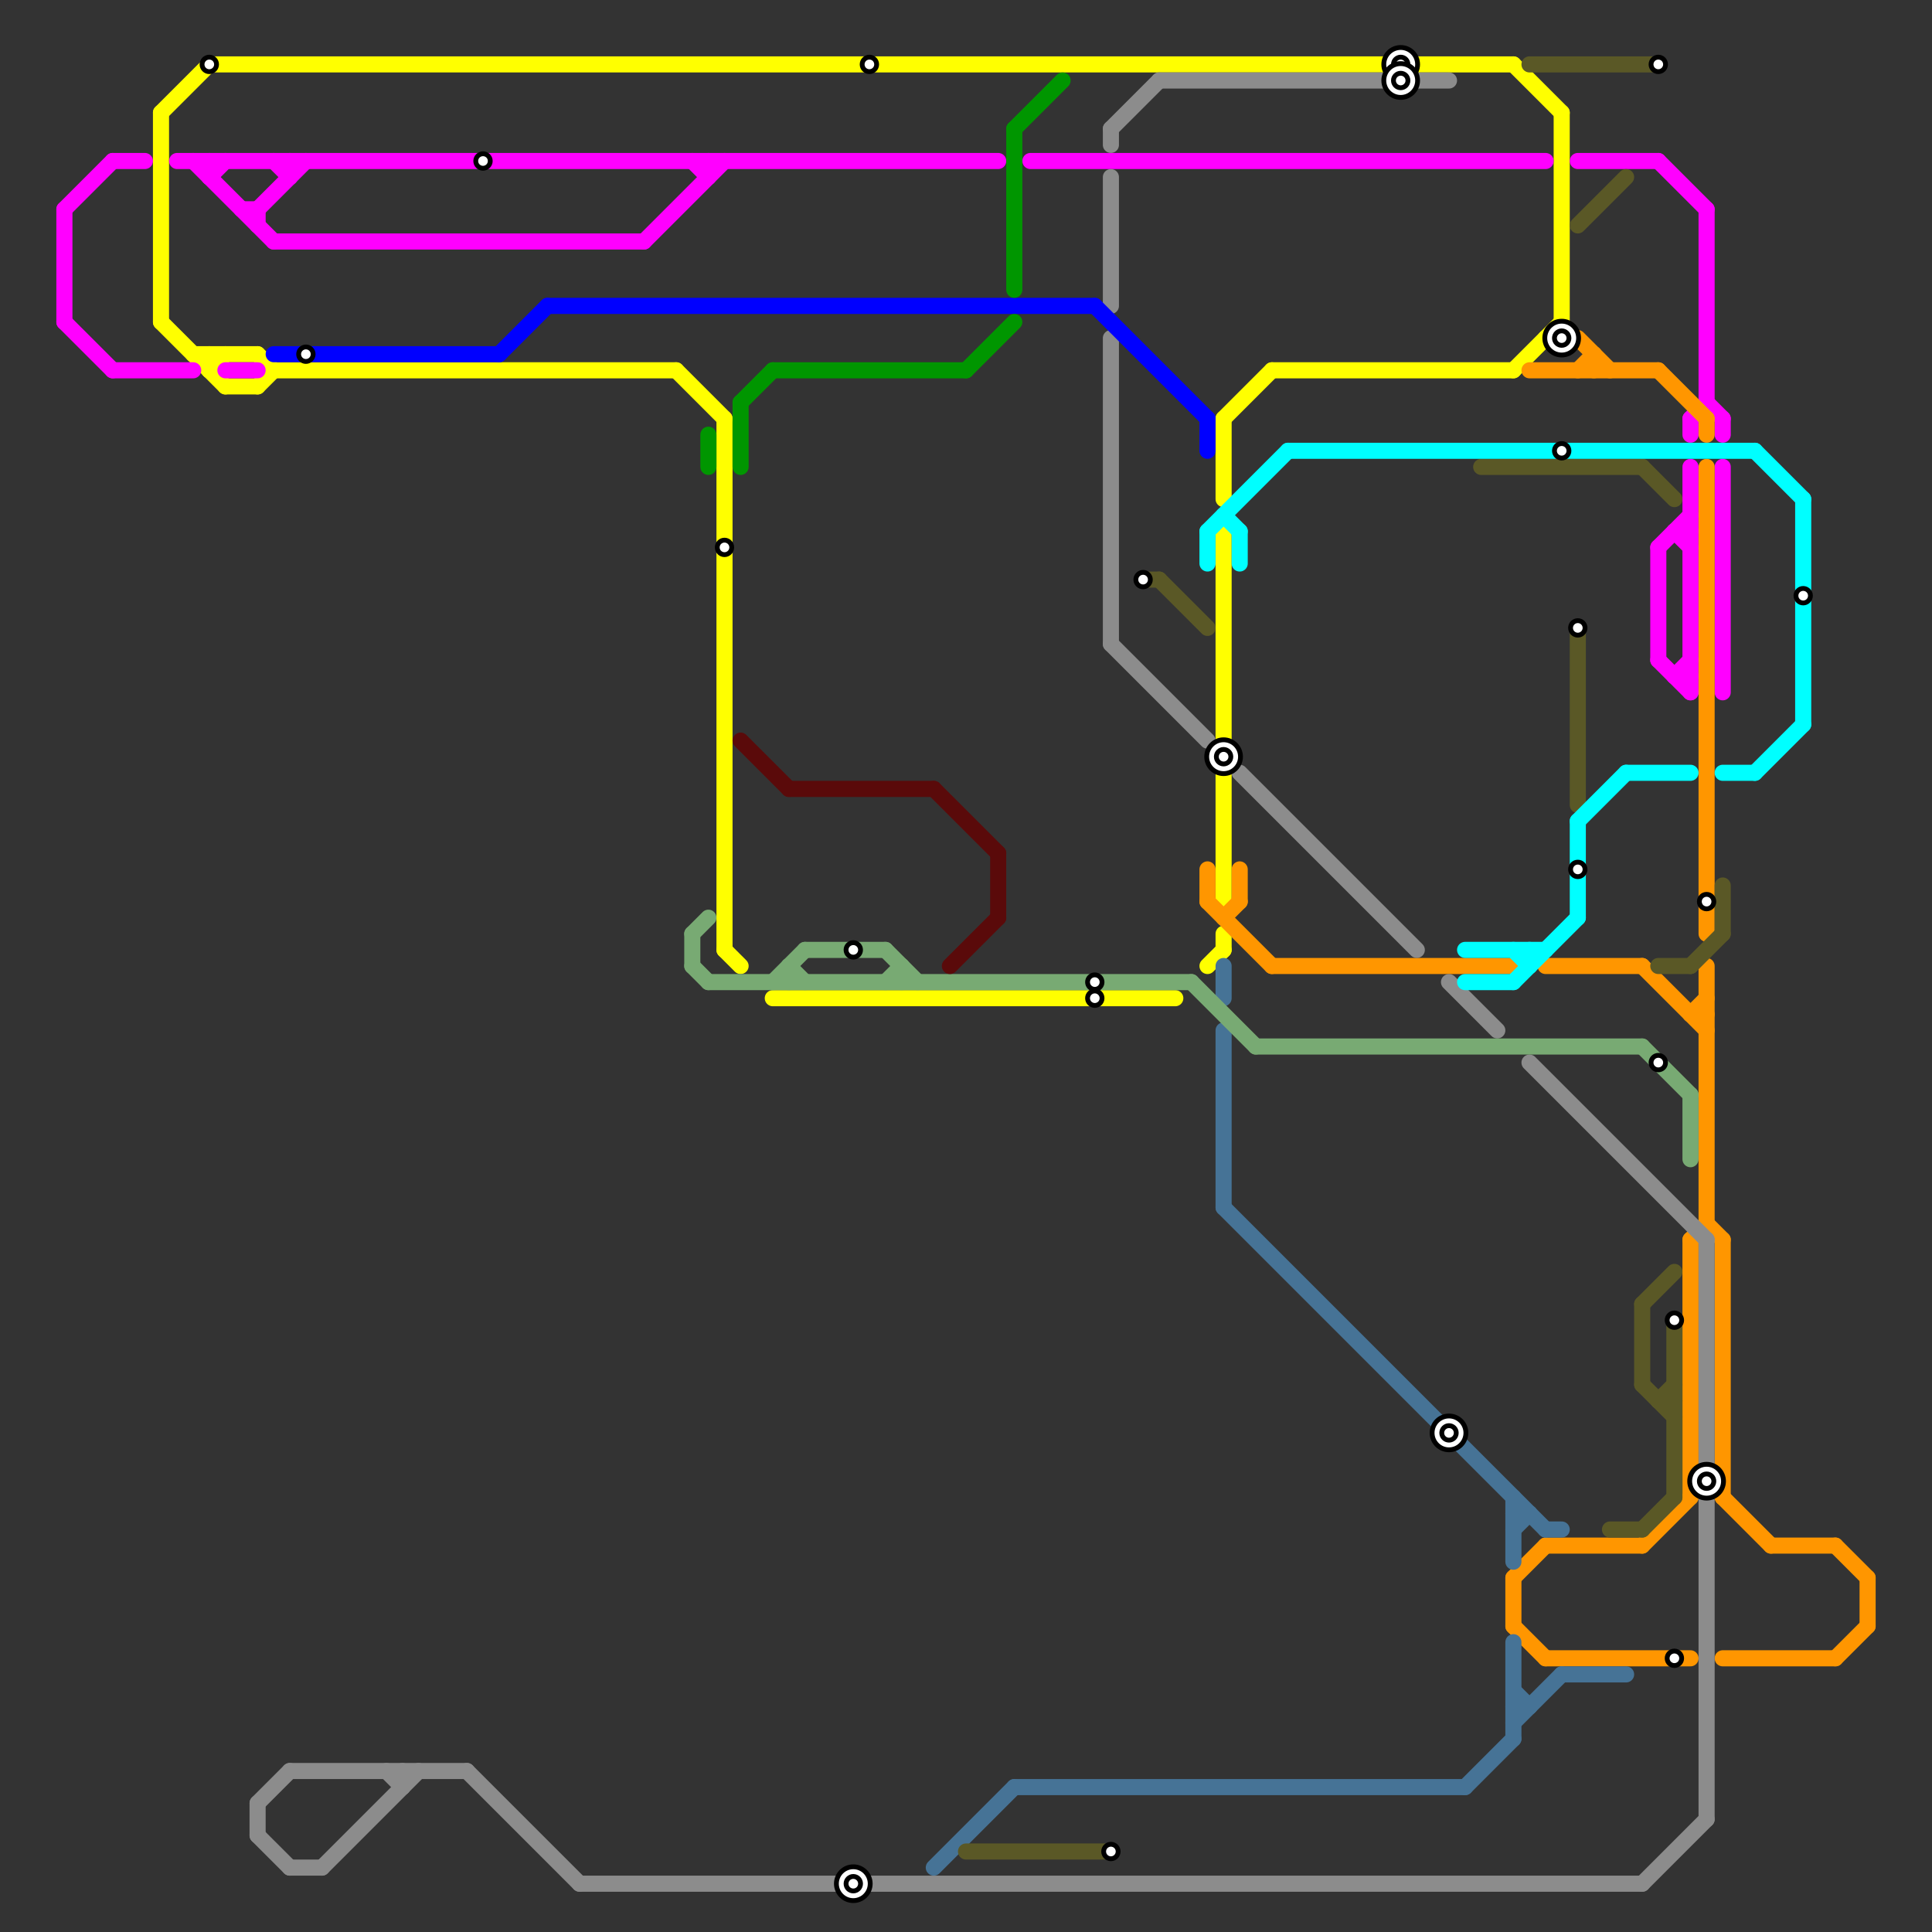 
<svg version="1.1" xmlns="http://www.w3.org/2000/svg" viewBox="0 0 120 120">
<rect x="0" y="0" width="120" height="120" fill="#333333" stroke="none"/>
<style>text { font: 1px Helvetica; font-weight: 600; white-space: pre; dominant-baseline: central; } line { stroke-width: 1; fill: none; stroke-linecap: round; stroke-linejoin: round; } .c0 { stroke: #ffff00 } .c1 { stroke: #ff00ff } .c2 { stroke: #ff9600 } .c3 { stroke: #467396 } .c4 { stroke: #8c8c8c } .c5 { stroke: #5a5826 } .c6 { stroke: #00ffff } .c7 { stroke: #78aa73 } .c8 { stroke: #0000ff } .c9 { stroke: #009600 } .c10 { stroke: #5a0a0a }</style><defs><g id="wm-xf"><circle r="1.2" fill="#000"/><circle r="0.9" fill="#fff"/><circle r="0.6" fill="#000"/><circle r="0.3" fill="#fff"/></g><g id="wm"><circle r="0.6" fill="#000"/><circle r="0.3" fill="#fff"/></g></defs><line class="c0" x1="14" y1="24" x2="16" y2="24"/><line class="c0" x1="13" y1="4" x2="94" y2="4"/><line class="c0" x1="13" y1="23" x2="14" y2="22"/><line class="c0" x1="76" y1="26" x2="79" y2="23"/><line class="c0" x1="45" y1="59" x2="46" y2="60"/><line class="c0" x1="13" y1="22" x2="13" y2="23"/><line class="c0" x1="76" y1="33" x2="76" y2="56"/><line class="c0" x1="10" y1="7" x2="13" y2="4"/><line class="c0" x1="16" y1="22" x2="17" y2="23"/><line class="c0" x1="76" y1="58" x2="76" y2="59"/><line class="c0" x1="94" y1="23" x2="97" y2="20"/><line class="c0" x1="10" y1="7" x2="10" y2="20"/><line class="c0" x1="16" y1="24" x2="17" y2="23"/><line class="c0" x1="45" y1="26" x2="45" y2="59"/><line class="c0" x1="12" y1="22" x2="16" y2="22"/><line class="c0" x1="75" y1="60" x2="76" y2="59"/><line class="c0" x1="10" y1="20" x2="14" y2="24"/><line class="c0" x1="48" y1="62" x2="73" y2="62"/><line class="c0" x1="17" y1="23" x2="42" y2="23"/><line class="c0" x1="42" y1="23" x2="45" y2="26"/><line class="c0" x1="76" y1="26" x2="76" y2="31"/><line class="c0" x1="79" y1="23" x2="94" y2="23"/><line class="c0" x1="96" y1="21" x2="97" y2="21"/><line class="c0" x1="97" y1="7" x2="97" y2="21"/><line class="c0" x1="94" y1="4" x2="97" y2="7"/><line class="c1" x1="44" y1="10" x2="44" y2="11"/><line class="c1" x1="105" y1="26" x2="105" y2="27"/><line class="c1" x1="7" y1="10" x2="9" y2="10"/><line class="c1" x1="107" y1="29" x2="107" y2="43"/><line class="c1" x1="106" y1="13" x2="106" y2="25"/><line class="c1" x1="4" y1="20" x2="7" y2="23"/><line class="c1" x1="13" y1="10" x2="13" y2="11"/><line class="c1" x1="12" y1="10" x2="17" y2="15"/><line class="c1" x1="14" y1="23" x2="16" y2="23"/><line class="c1" x1="15" y1="13" x2="16" y2="13"/><line class="c1" x1="103" y1="41" x2="105" y2="43"/><line class="c1" x1="105" y1="26" x2="106" y2="25"/><line class="c1" x1="40" y1="15" x2="45" y2="10"/><line class="c1" x1="16" y1="13" x2="19" y2="10"/><line class="c1" x1="103" y1="34" x2="105" y2="32"/><line class="c1" x1="103" y1="34" x2="103" y2="41"/><line class="c1" x1="43" y1="10" x2="44" y2="11"/><line class="c1" x1="103" y1="10" x2="106" y2="13"/><line class="c1" x1="98" y1="10" x2="103" y2="10"/><line class="c1" x1="7" y1="23" x2="12" y2="23"/><line class="c1" x1="16" y1="13" x2="16" y2="14"/><line class="c1" x1="11" y1="10" x2="62" y2="10"/><line class="c1" x1="105" y1="29" x2="105" y2="43"/><line class="c1" x1="17" y1="10" x2="18" y2="11"/><line class="c1" x1="104" y1="33" x2="105" y2="34"/><line class="c1" x1="106" y1="25" x2="107" y2="26"/><line class="c1" x1="104" y1="42" x2="105" y2="42"/><line class="c1" x1="64" y1="10" x2="96" y2="10"/><line class="c1" x1="17" y1="15" x2="40" y2="15"/><line class="c1" x1="107" y1="26" x2="107" y2="27"/><line class="c1" x1="4" y1="13" x2="7" y2="10"/><line class="c1" x1="104" y1="33" x2="105" y2="33"/><line class="c1" x1="18" y1="10" x2="18" y2="11"/><line class="c1" x1="13" y1="11" x2="14" y2="10"/><line class="c1" x1="104" y1="42" x2="105" y2="41"/><line class="c1" x1="4" y1="13" x2="4" y2="20"/><line class="c2" x1="102" y1="60" x2="106" y2="64"/><line class="c2" x1="98" y1="23" x2="99" y2="22"/><line class="c2" x1="102" y1="96" x2="105" y2="93"/><line class="c2" x1="105" y1="63" x2="106" y2="63"/><line class="c2" x1="103" y1="23" x2="106" y2="26"/><line class="c2" x1="114" y1="96" x2="116" y2="98"/><line class="c2" x1="96" y1="103" x2="105" y2="103"/><line class="c2" x1="94" y1="98" x2="94" y2="101"/><line class="c2" x1="75" y1="56" x2="79" y2="60"/><line class="c2" x1="106" y1="29" x2="106" y2="58"/><line class="c2" x1="96" y1="96" x2="102" y2="96"/><line class="c2" x1="76" y1="57" x2="77" y2="56"/><line class="c2" x1="96" y1="60" x2="102" y2="60"/><line class="c2" x1="106" y1="26" x2="106" y2="27"/><line class="c2" x1="99" y1="22" x2="99" y2="23"/><line class="c2" x1="105" y1="63" x2="106" y2="62"/><line class="c2" x1="106" y1="76" x2="107" y2="77"/><line class="c2" x1="107" y1="103" x2="114" y2="103"/><line class="c2" x1="77" y1="54" x2="77" y2="56"/><line class="c2" x1="107" y1="93" x2="110" y2="96"/><line class="c2" x1="98" y1="21" x2="100" y2="23"/><line class="c2" x1="105" y1="77" x2="105" y2="93"/><line class="c2" x1="75" y1="54" x2="75" y2="56"/><line class="c2" x1="114" y1="103" x2="116" y2="101"/><line class="c2" x1="116" y1="98" x2="116" y2="101"/><line class="c2" x1="106" y1="60" x2="106" y2="76"/><line class="c2" x1="94" y1="101" x2="96" y2="103"/><line class="c2" x1="79" y1="60" x2="94" y2="60"/><line class="c2" x1="110" y1="96" x2="114" y2="96"/><line class="c2" x1="94" y1="98" x2="96" y2="96"/><line class="c2" x1="105" y1="77" x2="106" y2="76"/><line class="c2" x1="95" y1="23" x2="103" y2="23"/><line class="c2" x1="107" y1="77" x2="107" y2="93"/><line class="c3" x1="63" y1="111" x2="91" y2="111"/><line class="c3" x1="94" y1="106" x2="95" y2="106"/><line class="c3" x1="94" y1="95" x2="95" y2="94"/><line class="c3" x1="94" y1="105" x2="95" y2="106"/><line class="c3" x1="94" y1="107" x2="97" y2="104"/><line class="c3" x1="94" y1="94" x2="95" y2="94"/><line class="c3" x1="97" y1="104" x2="101" y2="104"/><line class="c3" x1="76" y1="64" x2="76" y2="75"/><line class="c3" x1="76" y1="60" x2="76" y2="62"/><line class="c3" x1="94" y1="93" x2="94" y2="97"/><line class="c3" x1="76" y1="75" x2="96" y2="95"/><line class="c3" x1="91" y1="111" x2="94" y2="108"/><line class="c3" x1="96" y1="95" x2="97" y2="95"/><line class="c3" x1="58" y1="116" x2="63" y2="111"/><line class="c3" x1="94" y1="102" x2="94" y2="108"/><line class="c4" x1="69" y1="21" x2="69" y2="40"/><line class="c4" x1="106" y1="77" x2="106" y2="113"/><line class="c4" x1="16" y1="112" x2="18" y2="110"/><line class="c4" x1="36" y1="117" x2="102" y2="117"/><line class="c4" x1="18" y1="110" x2="29" y2="110"/><line class="c4" x1="77" y1="48" x2="88" y2="59"/><line class="c4" x1="18" y1="116" x2="20" y2="116"/><line class="c4" x1="69" y1="8" x2="72" y2="5"/><line class="c4" x1="102" y1="117" x2="106" y2="113"/><line class="c4" x1="69" y1="40" x2="75" y2="46"/><line class="c4" x1="69" y1="8" x2="69" y2="9"/><line class="c4" x1="69" y1="11" x2="69" y2="19"/><line class="c4" x1="20" y1="116" x2="26" y2="110"/><line class="c4" x1="95" y1="66" x2="106" y2="77"/><line class="c4" x1="25" y1="110" x2="25" y2="111"/><line class="c4" x1="16" y1="112" x2="16" y2="114"/><line class="c4" x1="16" y1="114" x2="18" y2="116"/><line class="c4" x1="72" y1="5" x2="90" y2="5"/><line class="c4" x1="29" y1="110" x2="36" y2="117"/><line class="c4" x1="24" y1="110" x2="25" y2="111"/><line class="c4" x1="90" y1="61" x2="93" y2="64"/><line class="c5" x1="71" y1="36" x2="72" y2="36"/><line class="c5" x1="102" y1="95" x2="104" y2="93"/><line class="c5" x1="95" y1="4" x2="103" y2="4"/><line class="c5" x1="98" y1="39" x2="98" y2="50"/><line class="c5" x1="60" y1="115" x2="69" y2="115"/><line class="c5" x1="100" y1="95" x2="102" y2="95"/><line class="c5" x1="72" y1="36" x2="75" y2="39"/><line class="c5" x1="92" y1="29" x2="102" y2="29"/><line class="c5" x1="102" y1="81" x2="104" y2="79"/><line class="c5" x1="107" y1="55" x2="107" y2="58"/><line class="c5" x1="102" y1="29" x2="104" y2="31"/><line class="c5" x1="98" y1="14" x2="101" y2="11"/><line class="c5" x1="103" y1="60" x2="105" y2="60"/><line class="c5" x1="103" y1="87" x2="104" y2="87"/><line class="c5" x1="102" y1="86" x2="104" y2="88"/><line class="c5" x1="105" y1="60" x2="107" y2="58"/><line class="c5" x1="104" y1="82" x2="104" y2="93"/><line class="c5" x1="102" y1="81" x2="102" y2="86"/><line class="c5" x1="103" y1="87" x2="104" y2="86"/><line class="c6" x1="91" y1="61" x2="94" y2="61"/><line class="c6" x1="107" y1="48" x2="109" y2="48"/><line class="c6" x1="112" y1="31" x2="112" y2="45"/><line class="c6" x1="101" y1="48" x2="105" y2="48"/><line class="c6" x1="98" y1="51" x2="98" y2="57"/><line class="c6" x1="109" y1="28" x2="112" y2="31"/><line class="c6" x1="94" y1="61" x2="98" y2="57"/><line class="c6" x1="109" y1="48" x2="112" y2="45"/><line class="c6" x1="98" y1="51" x2="101" y2="48"/><line class="c6" x1="95" y1="59" x2="95" y2="60"/><line class="c6" x1="91" y1="59" x2="96" y2="59"/><line class="c6" x1="77" y1="33" x2="77" y2="35"/><line class="c6" x1="94" y1="59" x2="95" y2="60"/><line class="c6" x1="75" y1="33" x2="75" y2="35"/><line class="c6" x1="76" y1="32" x2="77" y2="33"/><line class="c6" x1="75" y1="33" x2="80" y2="28"/><line class="c6" x1="80" y1="28" x2="109" y2="28"/><line class="c7" x1="48" y1="61" x2="50" y2="59"/><line class="c7" x1="56" y1="60" x2="56" y2="61"/><line class="c7" x1="55" y1="61" x2="56" y2="60"/><line class="c7" x1="74" y1="61" x2="78" y2="65"/><line class="c7" x1="49" y1="60" x2="50" y2="61"/><line class="c7" x1="102" y1="65" x2="105" y2="68"/><line class="c7" x1="44" y1="61" x2="74" y2="61"/><line class="c7" x1="55" y1="59" x2="57" y2="61"/><line class="c7" x1="105" y1="68" x2="105" y2="72"/><line class="c7" x1="78" y1="65" x2="102" y2="65"/><line class="c7" x1="49" y1="60" x2="49" y2="61"/><line class="c7" x1="43" y1="58" x2="44" y2="57"/><line class="c7" x1="43" y1="58" x2="43" y2="60"/><line class="c7" x1="43" y1="60" x2="44" y2="61"/><line class="c7" x1="50" y1="59" x2="55" y2="59"/><line class="c8" x1="31" y1="22" x2="34" y2="19"/><line class="c8" x1="17" y1="22" x2="31" y2="22"/><line class="c8" x1="68" y1="19" x2="75" y2="26"/><line class="c8" x1="75" y1="26" x2="75" y2="28"/><line class="c8" x1="34" y1="19" x2="68" y2="19"/><line class="c9" x1="44" y1="27" x2="44" y2="29"/><line class="c9" x1="48" y1="23" x2="60" y2="23"/><line class="c9" x1="60" y1="23" x2="63" y2="20"/><line class="c9" x1="46" y1="25" x2="46" y2="29"/><line class="c9" x1="63" y1="8" x2="63" y2="18"/><line class="c9" x1="46" y1="25" x2="48" y2="23"/><line class="c9" x1="63" y1="8" x2="66" y2="5"/><line class="c10" x1="58" y1="49" x2="62" y2="53"/><line class="c10" x1="49" y1="49" x2="58" y2="49"/><line class="c10" x1="62" y1="53" x2="62" y2="57"/><line class="c10" x1="59" y1="60" x2="62" y2="57"/><line class="c10" x1="46" y1="46" x2="49" y2="49"/>

<use x="103" y="4" href="#wm"/><use x="103" y="66" href="#wm"/><use x="104" y="103" href="#wm"/><use x="104" y="82" href="#wm"/><use x="106" y="56" href="#wm"/><use x="106" y="92" href="#wm-xf"/><use x="112" y="37" href="#wm"/><use x="13" y="4" href="#wm"/><use x="19" y="22" href="#wm"/><use x="30" y="10" href="#wm"/><use x="45" y="34" href="#wm"/><use x="53" y="117" href="#wm-xf"/><use x="53" y="59" href="#wm"/><use x="54" y="4" href="#wm"/><use x="68" y="61" href="#wm"/><use x="68" y="62" href="#wm"/><use x="69" y="115" href="#wm"/><use x="71" y="36" href="#wm"/><use x="76" y="47" href="#wm-xf"/><use x="87" y="4" href="#wm-xf"/><use x="87" y="5" href="#wm-xf"/><use x="90" y="89" href="#wm-xf"/><use x="97" y="21" href="#wm-xf"/><use x="97" y="28" href="#wm"/><use x="98" y="39" href="#wm"/><use x="98" y="54" href="#wm"/>
</svg>

